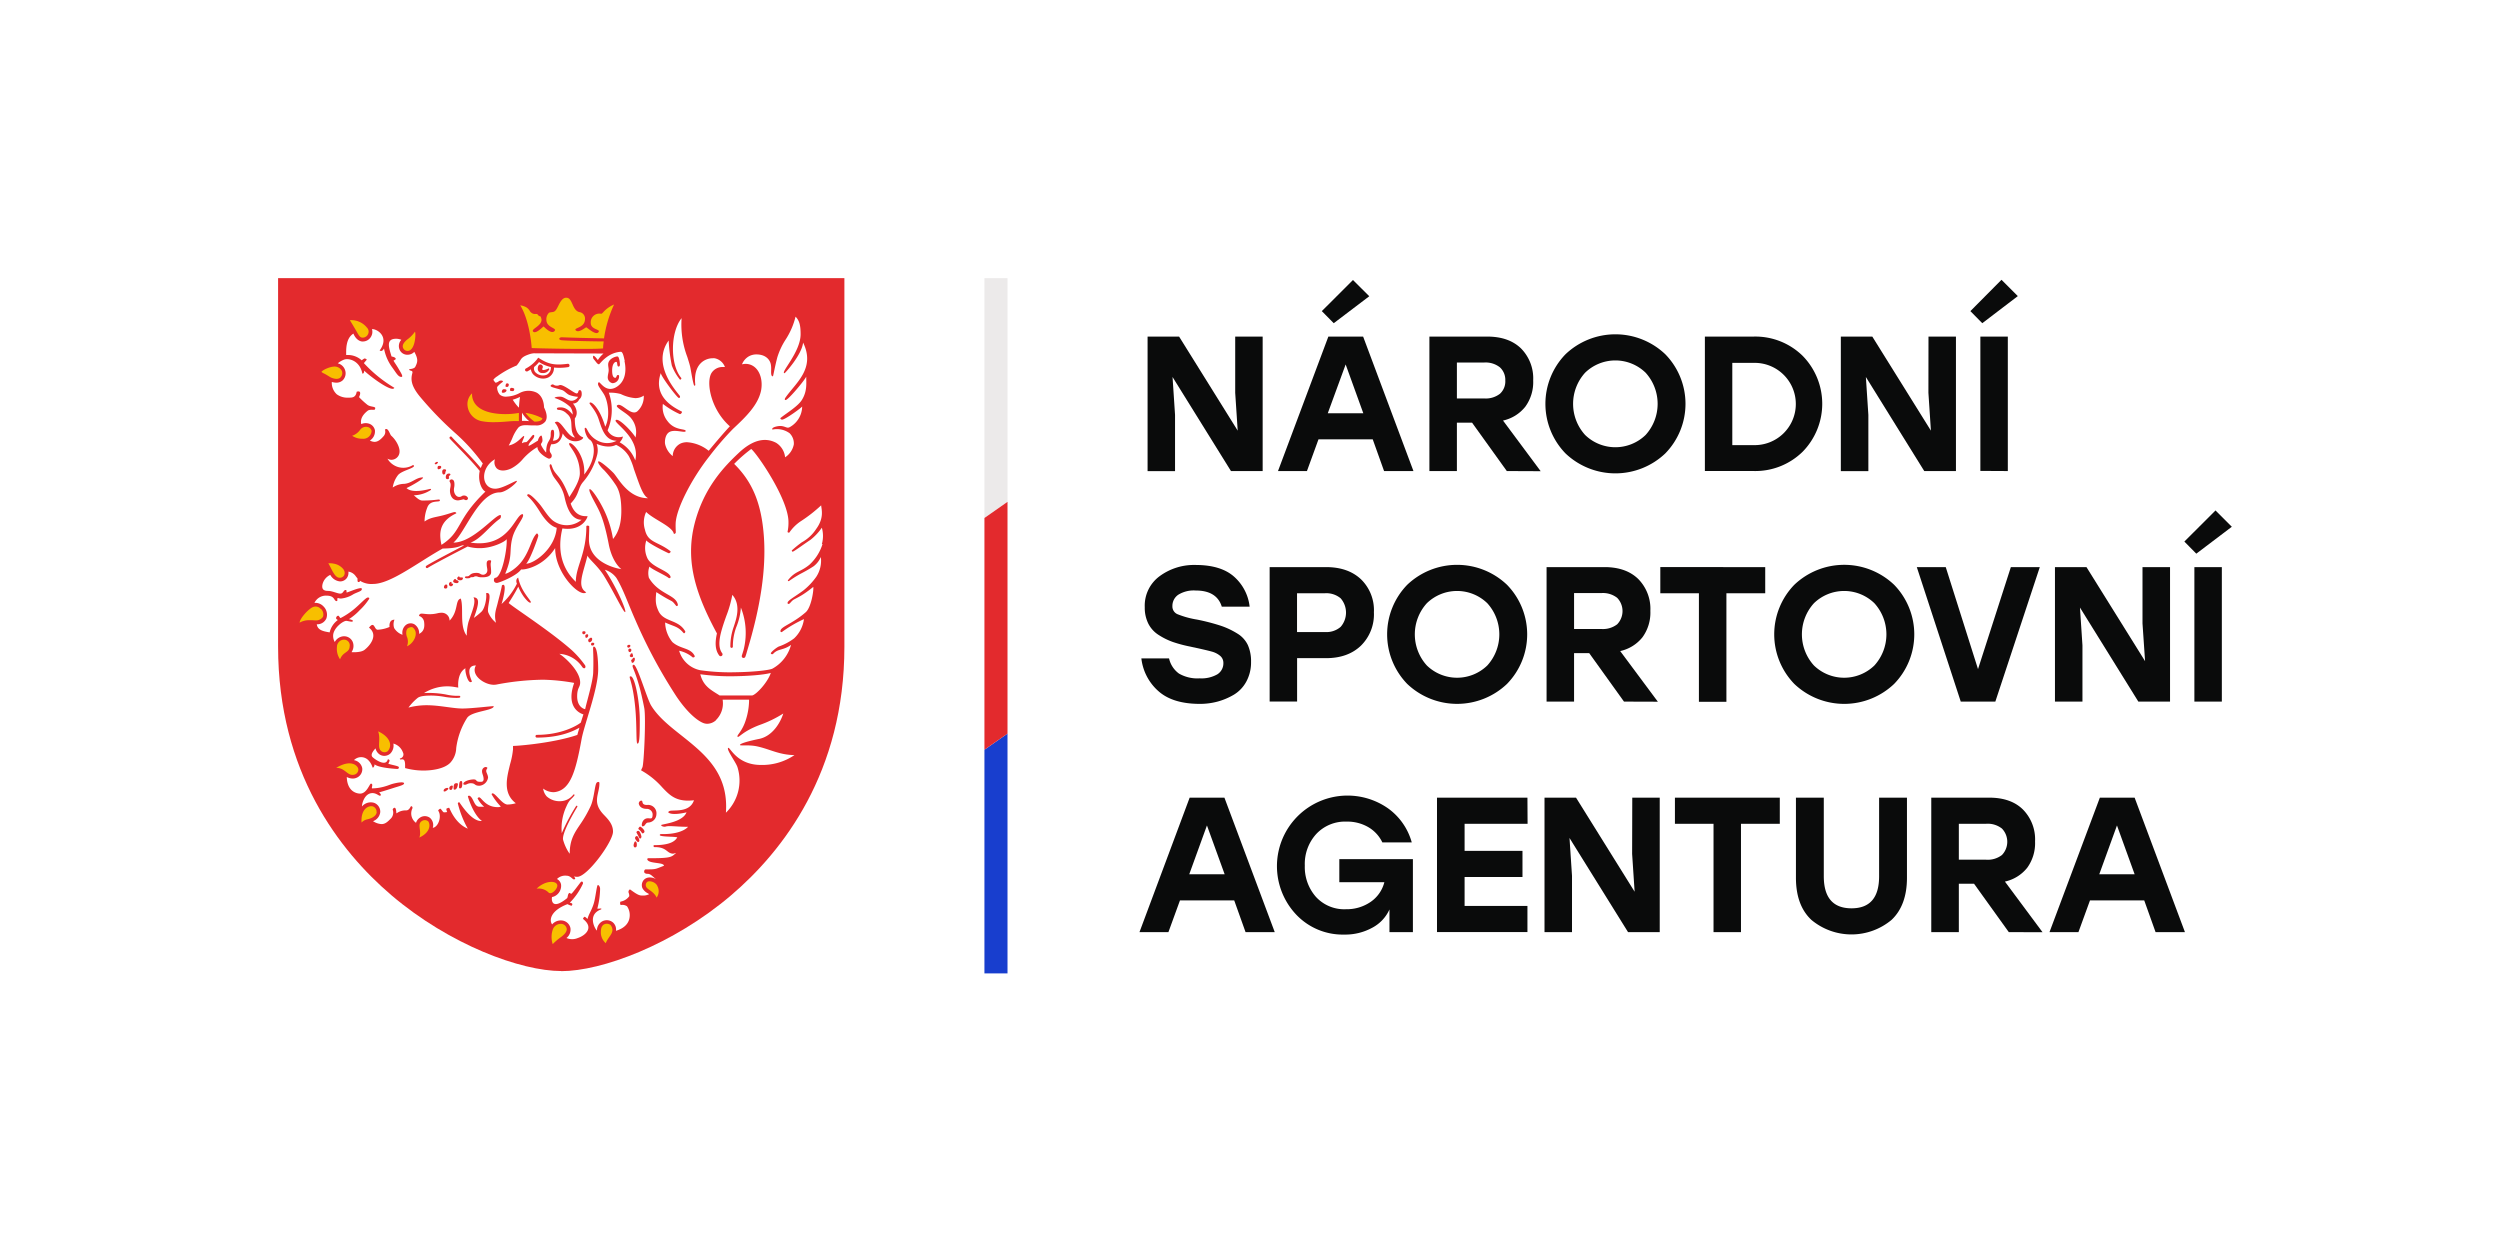 <?xml version="1.0" encoding="UTF-8"?> <svg xmlns="http://www.w3.org/2000/svg" viewBox="0 0 691.06 345.96"><title>Narodni sportovni agentura_logo rgb</title><g id="Vrstva_2" data-name="Vrstva 2"><rect width="691.06" height="345.96" fill="#fff"></rect></g><g id="Vrstva_1" data-name="Vrstva 1"><path d="M230.3,393.08c-11.13,0-30.84-7.21-47-21-14.27-12.18-31.28-34-31.28-68.66V201.55H308.56v101.9c0,34.69-17,56.48-31.28,68.66-16.14,13.76-35.85,21-47,21" transform="translate(-75.15 -124.66)" fill="#e32a2d"></path><path d="M209.55,337.78c0,.45.51,1.13.51,1.84a2.64,2.64,0,0,1-2.36,2.24c-1.56,0-1-.7-2.46-.7-.72,0-1.15.42-1.46.42s-.55,0-.55-.25c0-.7,1.78-1.22,2.85-1.22s.37.66,1.81.66c.28,0,.94.09.94-.76s-.43-1.49-.43-2.07a1.17,1.17,0,0,1,.9-1.26c.33,0,.57.11.57.26s-.32.39-.32.84m-6.62,3.53c0,1.31-.46,1.27-.62,1.27a.26.26,0,0,1-.27-.29c0-1.85.44-1.72.59-1.72s.3,0,.3.74m-1.2.06c0,.18-.18,1.57-.92,1.57-.31,0-.27-.24-.27-.53,0-1.19.41-1.25.83-1.25.22,0,.36.08.36.21m-1.41.65c0,.13-.09,1-.54,1s-.43-.35-.43-.57c0-.44.58-.64.72-.64a.22.22,0,0,1,.25.22m-1.23.62c0,.25-.78.8-1,.8s-.31,0-.31-.21c0-.61.8-.78.91-.78s.37-.06.37.19m34.76-29.23a55.25,55.25,0,0,0-8.51-.87,72.58,72.58,0,0,0-13,1.35,4.65,4.65,0,0,1-.66.05c-2,0-4.67-1.54-5.2-3.4a2.37,2.37,0,0,1,.26-1.94c-.83,0-2.93.2-1.1,4.42-1.08,1.14-2.06-3.07-1.78-3.66-2.48,1.43-2,5.36-2,5.36l-1.21-.2a11.79,11.79,0,0,0-1.87-.15,12.11,12.11,0,0,0-6.39,1.86,25.71,25.71,0,0,1,6.08.4A14.24,14.24,0,0,0,202,317c.18,0,.36,0,.38.22s-.11.29-.29.31a5.34,5.34,0,0,1-.81.05,20.46,20.46,0,0,1-2.95-.24,23.18,23.18,0,0,0-3.85-.41c-1.64,0-3.24.1-3.94.7a14.39,14.39,0,0,0-2.48,2.62,20,20,0,0,1,4.93-.65c3.73,0,7.29.91,10,.91s8.64-.76,8.64-.63c0,1.24-6.15,1.34-7.37,3.24a20.3,20.3,0,0,0-3,8.32,6.26,6.26,0,0,1-1.68,4.1c-1.63,1.63-4.93,2.12-7.4,2.12a19.46,19.46,0,0,1-4.27-.49l-.78-.19v-.81c0-2.73-1.52-.95-1.44-1.85a1.13,1.13,0,0,0,.84-1.67,3.88,3.88,0,0,0-2.64-2.45A3.12,3.12,0,0,1,183,333a2.54,2.54,0,0,1-1.62.6,2.41,2.41,0,0,1-1.19-.32,2.79,2.79,0,0,1-1.24-1.76c-.57.66-1.39,1.59-.92,2.31.24.37,3.68,3,4.29.82.06-.22.51,0,.51.27s-.38.82-.3.86c.65.29,2.81.59,2.87.94s-.18.51-.48.5c-4.51-.29-5.82-.93-6.23-1.28,0,.56-.44,1.14-.57.82a4.65,4.65,0,0,0-1.4-2.19,2.8,2.8,0,0,0-3.73.21,2.81,2.81,0,0,1,2.29,2.21,2.55,2.55,0,0,1-1.4,2.59,2.69,2.69,0,0,1-1.24.29,3.58,3.58,0,0,1-1.63-.43c.12,4.1,2.82,4.59,3.68,4.59,1.85,0,2.63-2.75,3-2.75.78,0,0,1.31.36,1.31a13.18,13.18,0,0,0,3.68-.6c.75-.21,1.32-.49,2-.67,1.72-.45,3.12-.56,3.12-.11s-1.36.76-2.83,1.23-3.3,1.05-4.08,1.25c.64.54.56.93.22.93s-1-.73-2.05-.73c-2.22,0-2.94,3-2.9,3.69a3.18,3.18,0,0,1,3.34-1,2.6,2.6,0,0,1,1.71,2.57,3,3,0,0,1-2,2.5,4.87,4.87,0,0,0,2.35.81c1.08,0,1.78-.72,2.67-1.63a2.38,2.38,0,0,0,.44-2.31c-.08-.36.43-.6.53-.58.51.1.4,1.64.52,1.55a4.18,4.18,0,0,1,2.45-.82c.39,0,.88.07,1.43-1,.19-.37.64,0,.5.44a3.2,3.2,0,0,0,1,4,2.54,2.54,0,0,1,1-1.37,2.38,2.38,0,0,1,2.86,0,2.63,2.63,0,0,1,.77,2.75c1.54-.19,2.57-3.21,1.51-4.72-.09-.14.4-.56.59-.56s.7,1,1,1a3.47,3.47,0,0,0,.87-.09,2.8,2.8,0,0,1-.22-.84c0-.16.68-.37.79-.32s1.53,4.28,5.14,5.76a27.51,27.51,0,0,1-2.76-7c0-.12.25-.34.39-.31s3.16,5.19,6,5.19h.28c-2.45-1.81-3.89-6.67-3.88-6.82s.39-.21.53-.12c1.12.7,1.15,3,2.67,3l1.29,0a7.55,7.55,0,0,1-1.81-2.29c0-.11.21-.31.43-.31.62,0,1.73,2.71,5.09,2.71a1.84,1.84,0,0,0,.9-.16,16.22,16.22,0,0,1-2.56-3.41.32.32,0,0,1,.28-.24c.83,0,2.68,3.09,4.14,3.09a8.23,8.23,0,0,0,2.28-.36c-3.77-2.86-2.38-7.44-1.57-10.83a22.24,22.24,0,0,0,.8-4.06l0-.94.94-.05c1.64-.09,10.62-.87,16.84-3,0,0,.18-.7.58-2-1.79,1-5.36,2.74-11.77,2.74a.38.38,0,0,1,0-.76c6.82,0,11.14-2.57,12.16-3.4.24-.8.71-2.26.71-2.26s-5.17-1.22-2.58-8.63m-29.33-51.15a.53.53,0,0,1-.51.56c-.41,0-.48-.23-.78-.23a8.11,8.11,0,0,1-1.43.3c-2,0-2.26-2-2.26-2.66s.19-1,.19-1.63-.32-.84-.32-1.06.35-.45.49-.45c.82,0,.88.82.88,1.46s-.15.92-.15,1.38c0,1.12.67,2,1.44,2s.64-.38,1.34-.38a1.14,1.14,0,0,1,1.11.68m-4.85-6.46c0,.19-.44.27-.44.63,0,.15.06.15.06.28a.36.36,0,0,1-.39.34c-.49,0-.51-.32-.51-.55,0-.93.64-1,.9-1s.38.13.38.33m-1.2-1.27c0,.35-.2.25-.2.74a.48.48,0,0,1-.46.47c-.32,0-.41-.43-.41-.76,0-.49.27-.69.53-.69s.54.06.54.24m-1.35-.86c0,.55-.7.62-.78.62s-.23-.11-.23-.35c0-.45.12-.6.51-.6.21,0,.5,0,.5.33m-.89-1.27c0,.1-.34.51-.57.51s-.33-.06-.33-.2.39-.47.6-.47.3.06.3.16m11.58,2.4c-1.85-2.3-4.26-4.75-6-6.55-1-1.07-1.87-1.91-2.32-2.44a.34.34,0,0,1,.05-.48.33.33,0,0,1,.48,0c.43.51,1.25,1.34,2.29,2.4,1.68,1.71,3.94,4,5.76,6.22a7.21,7.21,0,0,1,.55-1.25l-.18-.24a51.21,51.21,0,0,0-7.74-8.44,95.43,95.43,0,0,1-9.29-9.61c-2.79-3.29-2.69-5.11-2.27-6.69.26-.94-.87-.44-.87-1.11.34,0,1.43-.14,1.68-.64.6-1.22.94-2-.27-4.14a2.57,2.57,0,0,1-1.83.8A2.31,2.31,0,0,1,185.5,221a2.56,2.56,0,0,1,.58-2.41,3.67,3.67,0,0,0-1.44-.29c-3,0-1.89,2.67-1.27,4.88.34.13,1,.13,1.2.7,0,.1-.52.39-.64.47.21.43.68,1.05,1.25,2,.73,1.26,1.58,2.5.92,2.5-.82,0-1.26-.84-2.46-2.53A12.84,12.84,0,0,1,181.3,221c-.13.22-.57,1-1.21.53,2.83-3.79-.74-6-2.12-5.89a2.58,2.58,0,0,1-.17,1.92,2.63,2.63,0,0,1-2.48,1.5c-.53,0-1.75-.41-2.48-2.18-2.19,1.33-2,4.62-2,5.92a5.72,5.72,0,0,1,4.29,1.46s.64-.51.83-.51a1,1,0,0,1,.58.31c0,.08-.84.94-.78,1a37.42,37.42,0,0,0,8.39,6.79c-.52,1.5-6.93-3.32-8.33-4.74,0,.71-.28.83-.5.83-.73-3.7-3.9-4.36-5.11-3.85a6.16,6.16,0,0,0-1.69,1,2.83,2.83,0,0,1,2,1.82,2.73,2.73,0,0,1-.65,2.89,2.56,2.56,0,0,1-1.78.64,4.6,4.6,0,0,1-1.22-.2,4.29,4.29,0,0,0,1.37,3.41,5,5,0,0,0,3.24.93c.93,0,2,.06,2.27-1.64,1.69-.5.64,1.49.64,1.49a21.61,21.61,0,0,0,2.35,2.15c1,.73,2.77.28,1.92,1.37-.47,0-1.41-.13-1.89.26-2,1.59-1.93,2.91-1.76,3.69a2.89,2.89,0,0,1,1.92-.19,2.43,2.43,0,0,1,1.86,1.88,3,3,0,0,1-1.39,2.84,2.69,2.69,0,0,0,1.27.37c.85,0,1.61-.5,2.61-1.68a1.86,1.86,0,0,0,.28-1.7c.86-.78,1.33,1.31,1.74,1.68,1.41,1.26,2.42,3.27,2.29,4.55a2.23,2.23,0,0,1-.95,1.69,2.29,2.29,0,0,1-1.28.42,2.22,2.22,0,0,1-1.11-.32,5.07,5.07,0,0,0,7,1.8c.23-.12.38.23.32.32-.44.69-3.37,1.25-4.38,2.4a7.39,7.39,0,0,0-1.48,3.46,5.78,5.78,0,0,1,2.84-1c2.27,0,3.56-1.79,5.39-1.79,1,0-3.15,2.4-4.42,2.94,1.68,1.68,6.39.23,6.51.23s.27,0,.27.26a8.93,8.93,0,0,1-4.76,1.51c.87.76,1.59,1.45,2.36,1.45,4.29,0,4.84-.62,4.84,0s-2.71-.35-3.5,2a10.33,10.33,0,0,0-.73,3.8c1.43-1,2.47-1.1,4.41-1.54s3.47-1.07,3.88-1.07.57.31.44.37c-5.06,2.36-4.62,6-4.06,8.69,5.83-3.73,3.92-6.81,12.15-14.72-1.09-.55-2.15-3-1.57-5.72m11.12-20.45a11.61,11.61,0,0,1-2,.77,13.66,13.66,0,0,0,1.51,2l.21.19a28,28,0,0,1,.3-3m8.07-7.57a1.83,1.83,0,0,1-1.85,1,1.18,1.18,0,0,1-1.31-1.36c0-.36.21-1,.68-1a.7.7,0,0,1,.72.68c0,.22-.17.41-.17.63s.17.23.37.23a4.07,4.07,0,0,0,1.39-.47c.15,0,.17.2.17.3m.44-.66a10.26,10.26,0,0,1-3.26-1.38,8.44,8.44,0,0,1-1.33,1.34,1.5,1.5,0,0,0,.46,1.62,2.9,2.9,0,0,0,3,.55,2.19,2.19,0,0,0,1.15-2.13m19.08-.71c0,.23-.06.57-.35.57-.59,0-.22-1.29-.68-1.29-.3,0-1.12.37-1.12,2.4,0,1.64.45,2,.86,2s.27-.78.78-.78a.28.28,0,0,1,.28.27,1.87,1.87,0,0,1-1.84,2,1.67,1.67,0,0,1-1.3-1.55c0-.75.26-1.39.26-2s-.14-1.05-.14-1.59c0-1.61,2-2.25,2.56-2.25s.69,2,.69,2.22m-13.93.24a.43.43,0,0,1-.37.49,15.81,15.81,0,0,1-3.93.12,2.93,2.93,0,0,1-1.64,2.77,3.28,3.28,0,0,1-1.36.28,3.83,3.83,0,0,1-2.57-1,2.42,2.42,0,0,1-.8-1.57,11,11,0,0,1-1,.59.43.43,0,0,1-.19,0,.44.44,0,0,1-.39-.24.43.43,0,0,1,.19-.57,9.61,9.61,0,0,0,3.16-2.65l.23-.34.35.21c2.35,1.47,4,2,7.82,1.48a.43.43,0,0,1,.48.37m-15.26,6.62c0,.24-.12.56-.38.56s-.79,0-.79-.25,0-.65.41-.65c.23,0,.76.1.76.34M215.79,231c0,.19-.08.62-.48.62s-.42-.11-.42-.24.06-.75.42-.75.48.17.48.37m-1.37,1.25c.24,0,.74,0,.74.33s-.49.65-.89.65-.4-.12-.4-.28.09-.7.55-.7m33.42-7.82-.12-.53c-.21-.93-.48-2.06-1-2-3.79.28-5.77,3.46-6,3.46-.39,0-.71-.52-1.18-1.1-.32-.39-.46-.47-.46-1,0-.76.92.37,1.33.93a7.86,7.86,0,0,1,1.57-1.81c-2.51,0-19.07-.06-19.26-.06a5.08,5.08,0,0,0-1.31.28c-1.81.63-2.08,1.07-2.52,1.8a9,9,0,0,1-.78,1.12l-.17.19-.24.09a26.35,26.35,0,0,0-5,2.81l-.11.08a4.12,4.12,0,0,0-1.05.91s0,.24.6.86a2,2,0,0,0,.93-.44c.41-.32,1.43-.13,1,.24a8.28,8.28,0,0,0-1.5,1.37,3.11,3.11,0,0,0,.74,2.13,2.67,2.67,0,0,0,1.94.53,8.27,8.27,0,0,0,3.45-.94,5.2,5.2,0,0,1,4.84-.13c.87.51,1.91,1.64,2,4.07.59,1.19,1.11,2.79.34,3.9a3.08,3.08,0,0,1-2.71,1.06h-1c-1.15,0-2.75-.33-3.69.56a10.81,10.81,0,0,0-1.62,2.74,17.14,17.14,0,0,1-1.09,2.25c2.39-.43,3.75-2.61,4.17-2.61s-.5,1.34-.51,2h0a2.09,2.09,0,0,1,1.11-.31c.47,0,1.71-2,2-2s.29.14.29.29c0,.84-1.58,1.76-1.58,2.71,0,.26,2.35-1.32,2.6-1.42,0-.29.47-1.39.94-1.39.15,0,.31.82.31,1.35s-.41.74-.41,1.11,1.44,2.46,1.44,2.15c0-3.34,1.25-2.87,1.25-4.88,0-1.42.37-1.33.55-1.33s.39.08.39,1a5.65,5.65,0,0,1-.35,2c3.06,0,1.67-3.92.6-4.9-.21-.2.43-.35.53-.35,1.33,0,3.14,4.37,5,4.37a4,4,0,0,1-.93-2.4c-.18-1.61.17-3-1.39-4.23a3.25,3.25,0,0,0-2.3-1,.41.41,0,0,1-.39-.33c0-.2.11-.36,1-.36s2,.29,3.36,2a3.44,3.44,0,0,0-.65-2.09,11.29,11.29,0,0,0-4.33-2.5s-.08-.37,1.54-.37c1.1,0,2,1.13,3.13,1.13.91,0,1.75-.76,1.75-1.09a9.21,9.21,0,0,1-2.2-.45c-.83-.26-1.45-1.19-2.19-1.42-1.7-.54-3.16-.79-3.16-1.15,0-.14.29-.41.59-.41s.39.35,1.17.35c.6,0,.54-.18.95-.18,1.1,0,3.87,2.32,4.49,2.32s.31-.91.86-.91.55.82.55,1.05a1.86,1.86,0,0,1-.73,1.56,1.77,1.77,0,0,1-1.71,1.09c.41.43,1.81,2.42.54,4.12,0,.86-.13,4.45,2.26,5.21.44.63-3.31,2.64-5.61-1.07-.26,1.33-.94,3.08-3.18,3-1,2.48.15,2.23.15,3.22a.78.78,0,0,1-.76.77c-.35,0-3.2-1.55-3.2-3.22a16.55,16.55,0,0,0-4,3.29,10.83,10.83,0,0,1-3.24,2.63c-1.73.8-3.29.76-4.09-.11a2.5,2.5,0,0,1-.41-2.43c-4.22,2.43-3.8,8.14.07,8.14,2.2,0,6-2.59,6-2.1s-3.07,3.12-4.78,3.12c-5.76,0-9.56,11.18-12.78,13.88,5.41,0,11.41-7.63,13-7.63.15,0,.27.74-.19,1.07-2.88,2.05-5.22,5.56-8.08,6.56,10.81,1.64,12.32-7.87,14.42-7.87.73.73-2,3.34-2.83,6.48-1,3.86.2,4.69-2,10,.64,0,3.22-1.45,4.83-3.76,2.13-3.06,2.44-5.93,3.83-7.32.22-.22.49.28.49.59s-2.22,6.58-3.34,7.71c2.1,0,7.95-4,8.43-9.92-1.65-.46-3.2-2.09-4.71-4.53-2.8-4.5-3.77-4.1-3.36-4.66s2.34,1.45,3.36,2.67,2.15,3.26,3.58,4.46a6.34,6.34,0,0,0,8-.17c-3,0-4.13-3.66-4.68-6.16-.78-3.55-2.78-4.88-3.42-6.44-.75-1.82-.95-2.73-.45-2.73.35,0,.28.79,1,1.91,1.23,1.79,2.17,2,4.16,7.16.67-1.11,2.91-4.25,2.91-6.56,0-5.34-3.45-7.72-2.91-8.31s4.51,3.18,4.12,8.63c3.77-4.8,2.75-8.86,1.6-9.57s-1.65-3.2-1.4-3.31c.7-.34.57,1.81,3.25,3.37a5.61,5.61,0,0,0,5.53.17c-3.74,0-4.39-4.63-5.27-6.71s-2.32-3.45-2.25-3.68c.26-.83,2.76,1.07,4.35,6.51,1.46-2.73.75-7.24-.42-9.07-1-1.61-2-2.58-1.39-3.2.34-.36,1.85,3,4.76,1.39,2.56-1.44,3-4.41,2.38-7.23M219.44,241c.73,0,1.38,0,2,.08a8.57,8.57,0,0,1-2-2.35c0,.7,0,1.43,0,2.27m31.36,4.65a6,6,0,0,0-1.07-5.21c-1-1.52-4.68-3.16-4-3.72,1.18-1,3.76,3.05,5.57,1.66a5.48,5.48,0,0,0,1.8-4.37,4.13,4.13,0,0,1-.65.36,4.18,4.18,0,0,1-1.71.34,11.19,11.19,0,0,1-4-1.13,11,11,0,0,0-3.3-.37,14.27,14.27,0,0,1-.34,10.41,3.45,3.45,0,0,0,4.2,1.71c.1,0-.1.83-.86,1.6a9.51,9.51,0,0,1,4.31,5c1.46-6.13-5.89-10.29-5.43-11.08.61-1,4.76,3.27,5.54,4.81M246.92,282c-1.74-1.41-2.95-4.07-3.49-6.85-1.31-6.79-2.46-8.92-3.22-10.4s-2.32-4.17-2.14-4.78,1.93,1.58,3.7,5a28.71,28.71,0,0,1,2.83,8.68c1.81-2.14,2.3-5,2.3-7.76,0-4.46-.91-6.32-1.75-7.48a30.22,30.22,0,0,0-3-3.77c-.79-.7-1.89-2.06-1.62-2.41s2.56,1.53,4.13,3.1c1.33,1.32,4,7.05,9.64,7.05-1.49-.72-2.42-3.85-3.92-8.05a17.82,17.82,0,0,0-1.4-3.57,8.11,8.11,0,0,0-3.54-3.13c-1.11.57-2.82.76-5.36-.26a5.29,5.29,0,0,1,.17,2.9,18.38,18.38,0,0,1-4,7.71c-1.45,1.8-.91,3.32-3.35,5.86,1.34,4.06,4.27,3.43,4.65,3.51.15,0-1.22,4.21-6.88,3.39h-.06c-2.35,9.61,3.08,14,3.71,14.77,0-4.3,2.91-7.71,2.91-15.32,0-.37.79-.25.8,0,0,1.79-.08,2.31-.08,3.62,0,6.67,8.42,8.16,9,8.16m3.69,24.91c0,.49-.42,1-.6,1s-.29-.09-.29-.22-.13-.23-.13-.39c0-.34.36-.32.36-.46a.48.48,0,0,1,.32-.35c.11,0,.34-.07.34.42m-.88-.57c-.45,0-.53-.27-.53-.41s.11-.12.15-.18,0-.21.08-.29a.6.6,0,0,1,.37-.19.18.18,0,0,1,.17.19c0,.08.13.28.13.39s.08.49-.37.49m-.08-2c0,.22-.12.6-.45.6s-.4-.44-.4-.6a.47.47,0,0,1,.4-.37.44.44,0,0,1,.45.37m-.28-1.14c0,.35-.39.52-.57.52s-.31-.26-.31-.44.31-.35.49-.35.39.05.39.27m.11,8.45c1.11,0,2.49,6.93,2.49,12.2s-.17,6.39-.63,6.39-.13-4.54-.61-9.78c-.74-8-2.17-8.81-1.25-8.81m.78,46.72c0-.35.26-1.09.44-1.09.56,0,.44,1.09.44,1.23a.5.5,0,0,1-.47.43c-.29,0-.41-.36-.41-.57m.39-2c0-.1.12-.57.5-.57s.71,1,.71,1.25a.42.42,0,0,1-.41.41,2.19,2.19,0,0,1-.8-1.09m.82-.8a6.2,6.2,0,0,1-.43-.82.52.52,0,0,1,.51-.39c.51,0,.88,1.44.88,1.62s-.14.51-.37.51-.35-.48-.59-.92m.67-1.21c-.26-.28-.57-.47-.57-.57s.29-.6.49-.6,1.21.82,1.21,1.37c0,.29-.37.5-.53.5s-.32-.39-.6-.7m.6-1.25c-.49,0-.19-2.23,1.49-2.23.83,0,1.29.39,1.29-1.17a1.6,1.6,0,0,0-1.62-1.43c-2,0-2.21-1.38-2.21-1.52s.17-.75.73-.75-.17,1.19,1.55,1.19a2.32,2.32,0,0,1,2.6,2.59,2.36,2.36,0,0,1-2.23,2.27c-.88,0-.8,1.05-1.6,1.05m-13.35-50.49a.49.49,0,0,1-.49.51c-.38,0-.4-.21-.4-.41a.41.41,0,0,1,.44-.37c.3,0,.45.1.45.27m-.58-1.22a.9.9,0,0,1-.72.83c-.32,0-.38-.44-.38-.62s.55-.64.73-.64.37,0,.37.43m-1.1-1a.63.63,0,0,1-.56.61c-.2,0-.24-.39-.24-.61s.33-.39.49-.39.31,0,.31.39m-.74-.86a.51.51,0,0,1-.52.47c-.28,0-.37-.27-.37-.47s.07-.36.44-.36.45.11.45.36m-26.22-18.91c0,.61.13,1.15.13,2.21s-1,1.43-2.42,1.43-1.15-.27-1.79-.27-.3.24-1.14.24c-.66,0-.09.31-1.32.31-.34,0-.57-.11-.57-.31s.35-.24.66-.24c.8,0,.59-.95,2.54-.95,1.11,0,1,.51,1.86.51a1.2,1.2,0,0,0,1.13-1.29c0-.51-.18-.9-.18-1.79s.55-.92.74-.92.49,0,.49.21-.13.55-.13.86m-7.66,3.83c0,.15-.05.64-.72.64-.93,0-.86-.51-.86-.64s.39-.46.46-.46a.18.18,0,0,1,.15.16c0,.08.08.14.31.14s.66,0,.66.16m-1.73.6a.75.75,0,0,1,.54.35.45.45,0,0,1-.46.47c-.69,0-1.06-.25-1.06-.47s.31-.68.55-.68.21.33.43.33m-1,1.21a.68.68,0,0,1-.6.49.57.57,0,0,1-.53-.59.62.62,0,0,1,.57-.64c.17,0,.13.1.13.27s0,.22.22.22.21.15.21.25m-1.58.67a.45.45,0,0,1-.49.44c-.33,0-.45-.19-.45-.37s.16-.74.59-.74.35.45.35.67m74.27,36.82a3.63,3.63,0,0,1-2.44,1,2.85,2.85,0,0,1-.91-.15c-1.45-.48-4.3-2.52-7.58-7.38a141,141,0,0,1-11.35-21.11c-2.07-4.65-3.39-8.63-5.26-11.67a6.14,6.14,0,0,0-3.19-2.26c3.3,4.94,6,11.29,5.63,11.68s-3-5.28-5.79-9.86c-1.74-2.86-4.27-4.75-4.65-5.75-1.13,4.77-3.05,8.57-.34,10.15-1.61,1.61-8.59-5.13-8.59-12.22-3.17,4.92-7.95,6-9.42,5.92-1.21,1.76-6.09,3.71-6.68,3.71-1.17,0-.88-1.41-.49-1.41,1.93,0,3.44-8.52,3.17-10.74,0,.54-3.75,2.54-7.31,2.54a11.48,11.48,0,0,1-3.46-.45l-3.87,2c-3.19,1.68-6.2,3.27-7.17,3.91a.33.33,0,0,1-.19.06.36.36,0,0,1-.29-.16.35.35,0,0,1,.1-.48c1-.65,4-2.25,7.23-3.94l3.23-1.71a2.21,2.21,0,0,0-.37,0c-.77,0-.88.81-5.58.88l-.68.39c-1.73,1-3.53,2.12-5.27,3.22-5.05,3.18-9.82,6.18-13.3,6.18a5.91,5.91,0,0,1-3.6-.88c0,.23-.15.35-.44.35s-.24-.54-.25-1c-.16-.18-.3-.36-.44-.54a3,3,0,0,0-2.08-1.34,2.46,2.46,0,0,1-.42,1.76,2.29,2.29,0,0,1-1.85.95,3.4,3.4,0,0,1-2.73-1.81,3.87,3.87,0,0,0-2.15,2.59c-.3,1.37.32,1.84,1.52,1.84s2.59.75,3.41.75.86-1,1.47-1c.42,0,.13.68.29.68.32,0,2.9-1.19,3.88-1.19.24,0,.29.05.29.29,0,.56-1.06.74-2.28,1.36a7.81,7.81,0,0,1-3.44,1.22c-.72,0-.4-.12-.91-.12-.3,0,.07.83-.3.83-.87,0-.39-1.51-2.85-1.51a3.51,3.51,0,0,0-3.31,2,3.08,3.08,0,0,1,2.52,1,3.18,3.18,0,0,1,.77,3.32,2.76,2.76,0,0,1-2.64,1.6c.19,1.55,1.7,1.91,3.11,2.16l.44.08a5.89,5.89,0,0,1,2.21-3.38c0-.25-.42-.15-.42-.59a.73.73,0,0,1,.55-.65c.28,0,.47.65.7.65a20.6,20.6,0,0,0,3.43-2.23c1.92-1.53,3.53-3.44,4.08-3.44s.38.28.38.37a16.44,16.44,0,0,1-2.61,3.12,15.65,15.65,0,0,1-3,2.5c.22,0,1.11.23,1.11.46s-.23.22-.46.22-1.17-.22-1.36-.22c-.91,0-3.41,1.88-3.63,3.84a3.33,3.33,0,0,0,.44,2,3,3,0,0,1,2.43-1.58,2.61,2.61,0,0,1,2.5,1.49,3,3,0,0,1-.3,2.9s2.49.2,3.56-.61c1.61-1.23,3.9-4.13,1.27-6.16,1.56-2,1.41.61,2.42.57a9.2,9.2,0,0,0,3.26-.77s-.31-2,1.36-2a3.29,3.29,0,0,0-.08,2.32,4.34,4.34,0,0,0,2.31,1.85,2.8,2.8,0,0,1,.83-2.63,2.12,2.12,0,0,1,2.46-.26,2.9,2.9,0,0,1,1.3,2.64c1.38-.73,1.57-1.89,1.36-3.39a2,2,0,0,0-1.4-1.57c.27-1.42,1.78.11,5.24-.77a4.52,4.52,0,0,1,.93-.11,2.17,2.17,0,0,1,2.1,1.27,2.63,2.63,0,0,1,.19.9c2.54-2.64,1.45-5.7,3.09-6.09.88,2.65-.43,7.59,1.65,10.27a15.17,15.17,0,0,1,.48-3.8c1-3,2.16-5.46,1.38-6.81,1.58.06,1.74,1.33.1,5.69a19.84,19.84,0,0,0,2.15-1.76c.93-.94,1.48-3.81,1.24-5.08,2.09-.52,0,4.14.64,5.41a7.26,7.26,0,0,0,2.11,2.77c-.66-2.3.06-3.77.46-5.48.31-1.28.91-3.38,1.17-4.87,1.73-1.16,0,5-.12,5.17a18.54,18.54,0,0,0,4.26-5.63c-.45-1.06.12-1.55.35-1.67.74,3.86,3.79,6.5,3.49,6.85s-1.19-.56-2-1.65a14.19,14.19,0,0,1-1.47-2.71c-1,2-2.66,4.53-2.66,4.53,1.78,1.53,11.5,7.75,17.52,13.09a27.36,27.36,0,0,1,3.52,4c.53.67-.1,1.42-.71.57a8.15,8.15,0,0,0-6.31-3.61c1.48.91,5.75,4.72,5.75,7.92,0,1.4-.83,1.36-.83,3.83,0,2.85,1.78,3.48,2.22,3.54.29-1.6,2.22-7.81,2.22-10.33.19-5.8-.29-6.95.19-6.95.93,0,1.18,3.83,1.18,6.32,0,5.41-3.85,15.19-4.59,19.27-1.61,8.88-3.07,13.76-7.07,14.56a3.84,3.84,0,0,1-.76.08,4.87,4.87,0,0,1-2.79-1,4,4,0,0,0,1,2.18,5.34,5.34,0,0,0,3.77,1.31,4.68,4.68,0,0,0,3.58-1.82.18.18,0,0,1,.28.24c-.8,1.09-1.32,1-2.19,3a14.33,14.33,0,0,0-1.29,7.41,51.93,51.93,0,0,1,3.94-7.46.22.22,0,0,1,.29-.1.23.23,0,0,1,.05.31c-.89,1.48-4.35,7.33-3.91,9.12a12.74,12.74,0,0,0,1.42,3.25,6.13,6.13,0,0,0,.4.57c0-3.89,1.36-5.84,3-8.26a33.67,33.67,0,0,0,2.72-4.76c1-2,1.17-5.78,1.68-6.54.23-.34.8-.4.81,0,.07,3.09-2.17,5.22,1.17,8.74,1.15,1.2,2.59,2.62,2.59,4.7,0,2.81-7.11,12.5-9.86,12.5-.19,0-.45,0-.88-.09-.13,0,.84.87-.21.79-.32-.16-.9-1-1.87-1a3.22,3.22,0,0,0-2.67.91,2.13,2.13,0,0,1,1.13,1.53,3.18,3.18,0,0,1-1.39,3,2.69,2.69,0,0,1-1.11.45c-.2.91,0,3.69,4.13.35.26-.21.18-1,.51-1.35s.41.14.68.1,2.33-2.91,2.64-3.24.71,0,.58.46a18.39,18.39,0,0,1-3.59,5.22c-.13.13,1.05,0,.53.82-.11.17-1.21-.39-1.21-.39-4.59,1.76-5.14,4.33-4.24,5.6a3.16,3.16,0,0,1,2.87-1.07,2.67,2.67,0,0,1,2.19,2.06,2.94,2.94,0,0,1-1.1,2.77,4,4,0,0,0,3.14,0c2-.66,4.57-2.77,1.53-5.2-.25-.2.19-.57.34-.67s.82.71.85.54c.22-1.25,1.36-2.6,1.88-4.94.39-1.74.66-4.23.91-4.35s.66.45.65,1.05a22.2,22.2,0,0,1-.77,5.45,4.55,4.55,0,0,0,.92-.05c.25,0,.29.2.05.29-3.78,1.43-1.65,5.37-1.07,5.82a2.89,2.89,0,0,1,1.45-2.54,2.66,2.66,0,0,1,3,.32,2.59,2.59,0,0,1,.81,2.28c2.26-.67,3.56-2,3.77-3.76a4.31,4.31,0,0,0-.71-3,2.21,2.21,0,0,0-1.65-.37c-.34.06-.33-.93-.1-.94a3.69,3.69,0,0,0,2.37-1.5,2.44,2.44,0,0,0-.2-1c-.12-.34.2-1,.51-.8,2.15,1.6,2.63,1.63,3.37,1.63a3.48,3.48,0,0,0,1.7-.33l.11-.06-.33-.21a3.47,3.47,0,0,1-1.52-1.43,2.16,2.16,0,0,1,.6-2.5c.39-.32,1.44-.89,3.19,0h0c-.78-.45-1.41-1.47-2.32-1.47-1.07,0-1-.61-1-.61s0-.62.47-.62c2.93,0,2.54-.06,5-1,0-1.05-4.29-.48-4.61-1.79,0-.16.12-.32.34-.31,6.5.06,6.39-.39,7.6-1.43-.27-.07-.58.44-1.62,0s-1.44-1.66-4.33-1.63c-.27,0-.44-.54,0-.54,4.77,0,5.85-1.37,6.31-2.15-.95-.26-3.66-.12-4.68-.48-.35-.13-.08-.45.24-.44,5,.14,7-1.48,7.41-2-2.12,0-3.67-.17-5-.19s-1.05.26-1.79.14c-.39-.06-.82-.39-.56-.48.81-.3,5.91-.83,6.93-3.47,0,0-3.71.95-4.95.1-.23-.16.05-.35.2-.44.78-.49,5.58.68,6.81-3a14,14,0,0,1-1.66.1c-3.63,0-5.24-1.7-7.11-3.66a22,22,0,0,0-5.06-4.25l-.8-.48.39-.84c.4-.94,1-13.53.51-16.31-2.07-10.78-3.92-11.55-3-12s3.68,9.27,4.9,11.27c1.91,3.12,5,5.6,8.32,8.22,6.46,5.14,13.13,10.45,12.34,21.39A12.38,12.38,0,0,0,279,336.71c-.47-1.4-3.06-4.82-2.58-5.3s2.25,4.7,9.07,4.7a15.88,15.88,0,0,0,9.27-2.72c-4.34-.08-6.76-1.65-10.36-2.42-2.29-.49-4.71-.11-4.71-.37,0-.65,5.41-1.71,5.41-1.71,3.51-.78,5.7-4.27,6.57-7a32,32,0,0,1-6.63,3.2c-4.73,1.82-5.64,3.57-6,3.22s1.27-1.4,2.28-4.66a18.42,18.42,0,0,0,.89-5.17v-.42H274.9a6.43,6.43,0,0,1-1.83,5.63m3.74-12.09a61.29,61.29,0,0,1-8.08-.56c.84,3.41,3.14,4.43,5.34,5.86h9c1.1-.2,4.28-3.58,5.15-6.23-2.05.58-6.9.93-11.45.93m-5.72-62.33c1.54-1.87,4.33-5.17,5.85-6.77-5.21-4.58-6.67-12.09-5.07-14.74a3.6,3.6,0,0,1,3.18-1.65,4.71,4.71,0,0,1,.53,0,3.82,3.82,0,0,0-2.86-2.42,3.43,3.43,0,0,0-.56,0c-1.84,0-5.44,1.36-4.77,7.37,0,.18-.31.26-.34.17-.44-1.22-.9-4.48-1.1-5.29s-.48-1.67-.76-2.58a25.31,25.31,0,0,1-1.59-10.75c-3.09,3.81-3.25,12.75-.09,16.54.12.13-.13.47-.35.47a14.46,14.46,0,0,1-2.26-3.91,46.73,46.73,0,0,1-.88-6.92c-4.78,6.59,2.05,13.89,3.12,15.35,0,0,.17.53-.29.53s-5-6.07-5-6.89c-2.24,6.55,3.52,9.49,5.84,10.67.12.07-.18.69-.56.69a22.9,22.9,0,0,1-4.7-2.83,6.11,6.11,0,0,0,1.3,4.78c2,2.68,5,2,5,2.7s-2.85-.51-4.38.23c-1.36.65-1.43,2.71-1.32,3.35a5.87,5.87,0,0,0,2.12,3.37,3.91,3.91,0,0,1,2.25-3.52,4.42,4.42,0,0,1,1.71-.32,10.73,10.73,0,0,1,6,2.38m31.26,25.79a8.39,8.39,0,0,0,0-4.54,15.12,15.12,0,0,1-3.16,3.36c-1.42.92-4.57,3.25-4.92,3.28-.09,0-.32-.29-.19-.39a31.35,31.35,0,0,1,2.71-2.2,11.09,11.09,0,0,0,4-3.71c2.29-3.14,1.43-5.44,1.37-6.53a39.78,39.78,0,0,1-5.43,4.27,11.54,11.54,0,0,0-3.33,3.21c-.13.19-.51,0-.54-.12a11.87,11.87,0,0,0,.26-2.76c0-6.28-8.65-18.85-10.29-20.17a40.24,40.24,0,0,0-4.72,4.12c5.09,5,7.55,11,8.21,20s-.88,19.43-4.68,31.9c-.12.46-.26.92-.43,1.39a.51.51,0,0,1-.48.35.41.41,0,0,1-.16,0,.53.53,0,0,1-.34-.65c.15-.47.3-.94.44-1.4a19,19,0,0,0-.7-11.87,17.48,17.48,0,0,1-1.31,5.49,15.39,15.39,0,0,0-.91,5.3.35.35,0,0,1-.34.35.35.35,0,0,1-.35-.35,16.22,16.22,0,0,1,.94-5.51c.52-1.67,2.2-5.88-.4-8.8a32.24,32.24,0,0,1-1.68,5.88c-.56,1.58-1.11,3.17-1.48,4.66v0h0c-.55,2.24-.66,4.24.36,5.59a.52.52,0,0,1-.1.72.51.51,0,0,1-.73-.1c-1.19-1.58-1.15-3.73-.62-6.08-5.67-10.52-8.86-19.72-6.2-30.26,2.55-10.12,8.36-16,12.22-19.64s7.32-4.39,10.35-2.79a5.34,5.34,0,0,1,2.47,4,5.49,5.49,0,0,0,2.41-3.56,3.93,3.93,0,0,0-1.17-3.1,5.94,5.94,0,0,0-4.74-1c-.39-.62,1.42-1,2.13-1,1.06,0,1.62.47,2.18.47a1.38,1.38,0,0,0,.58-.21,6.64,6.64,0,0,0,3.33-5.65c-.22.39-4.71,3.63-5.51,3.63-.49,0-.58-.35-.45-.47,1.74-1.4,5-3.33,6-5.17,1.38-2.34,1.08-4.54,1.08-6.24-.47,1.08-5,6.47-5.69,6.47-.31,0-.31-.31,0-.73,2.78-4,8.32-8,4.83-15.15-.39,3.46-5,8.46-5.12,8.46-1.36,0,4.43-5.76,4.43-10.78,0-2.57-.38-3.8-1.4-4.85a20.58,20.58,0,0,1-2.81,6.44A19.7,19.7,0,0,0,290,223.5c-.42,1.66-.47,1.91-1.11,4.92,0,.15-.21.34-.3.25-.59-.59,0-2.15-.46-3.65-.41-1.28-1.67-2.39-3.88-2.39a4.26,4.26,0,0,0-2.12.54,4.43,4.43,0,0,0-1.88,2.21,3.9,3.9,0,0,1,3.27.58c1.76,1.24,2.54,3.93,2,6.7-.86,4-4.19,7.23-7.76,10.56a82.33,82.33,0,0,0-6.52,7.57c-5.06,6.42-9.13,14.55-9.32,18.46-.06,1.4.09,2.57,0,2.73s-.47.41-.53.15c-.49-2-5.47-3.84-7.63-5.95a6.83,6.83,0,0,0-.33,4.9c.81,3.64,3.49,3.2,7,5.91.3.23-.22.61-.39.61s-5.81-2.79-6.22-3.57a6.62,6.62,0,0,0,.14,4.59c1,2.83,6,3.68,6.54,5.44.11.39-.34.51-.53.36-.92-.77-4.59-2.34-5.3-3.14a5.26,5.26,0,0,0-.15,3.1c2.74,4.63,7.44,4.61,8,7.39.07.38-.3.54-.49.32-1.53-1.91-.44-.52-5.46-3.76-.32,2.66-.1,3.63.54,5.1,1.43,3.3,5.5,2.32,7.46,5.75.1.18-.24.74-.49.44-1.56-1.85-2.48-1.71-5.07-2.89a8.88,8.88,0,0,0,2,5.41c2.24,2,5,1.51,6.15,3.8.15.31-.22.47-.49.47a8.58,8.58,0,0,0-3.79-1.87,7.65,7.65,0,0,0,5.81,5.38,58.3,58.3,0,0,0,10,.56c4.56-.07,9.09-.53,10-1a10.62,10.62,0,0,0,5.12-6.57c-2.11,1.58-3.62,1-4.93,2.47a.4.4,0,0,1-.66-.11c0-.35,1.49-1.56,2.19-1.89a15.23,15.23,0,0,0,4.24-2.25,8.88,8.88,0,0,0,2.73-5.33,34,34,0,0,0-6.09,3.56.28.28,0,0,1-.41-.24c0-1.25,3.23-1.93,7-5.23,1.5-1.33,2.24-6,2.08-7a32,32,0,0,1-2.71,2c-1.25.82-2.51,1.39-2.79,1.58-.61.43-1,1.13-1.28,1.13s-.33-.11-.33-.29c0-.66,1.9-1.61,4.34-3.41a18.37,18.37,0,0,0,3.59-3.79,8.1,8.1,0,0,0,1.27-5.48,6.35,6.35,0,0,1-2,2.56,40.32,40.32,0,0,1-3.73,2.14c-1.55.89-2.09,1.27-3.09,1.95-.13.09-.39-.08-.27-.23,2-2.56,3.4-2.21,5.92-4.27a13,13,0,0,0,3.64-5.74" transform="translate(-75.15 -124.66)" fill="#fff"></path><path d="M241.25,382.78a4,4,0,0,0,1.35,2.6c.75-2,2.77-3,1.35-5a1.69,1.69,0,0,0-1.83-.19c-.75.41-.94,1.37-.87,2.6M228,381.47a6.45,6.45,0,0,0-.07,4.17,16.72,16.72,0,0,1,2.36-2c1-.76,1.66-1.55,1.5-2.35a1.64,1.64,0,0,0-1.36-1.24,2.37,2.37,0,0,0-2.43,1.43m-4.5-11.17a3.86,3.86,0,0,1,3.28,1.06c.81.81,2.62-1.1,2.41-2.08-.27-1.24-3.3-1.31-5.69,1m1.59-130a15.17,15.17,0,0,0-4.69-1.51,11.36,11.36,0,0,0,2.49,2.43c1,0,1.76-.17,2.06-.6a1.34,1.34,0,0,0,.14-.32m-57,96.62c2.67,0,3.15,2.59,5.25,1.8a1.45,1.45,0,0,0,.85-1.51c-.11-.74-1.81-2.87-6.1-.29M163.83,293a1.9,1.9,0,0,0-2.29-.48c-1.32.66-3.49,3.12-3.58,4.26a5.23,5.23,0,0,1,2.72-.68c.32,0,.59,0,.81,0,0,0,.74.06.94.06a2.32,2.32,0,0,0,2-1,2.14,2.14,0,0,0-.57-2.2m5.43-64a1.65,1.65,0,0,0,.36-1.77A2.26,2.26,0,0,0,167.4,226c-1.34.09-3.28,1.07-3.39,1.48a3.41,3.41,0,0,0,.78.46c.51.25,1.69,1,1.69,1,1.22.57,2.21.59,2.78.07m.92,54.85a1.54,1.54,0,0,0,.14-1.4l-.21-.4a4.29,4.29,0,0,0-2.69-1.59,4.77,4.77,0,0,0-1-.11,4.41,4.41,0,0,0-.52,0c1,1.65,1.73,4,3.12,4a1.34,1.34,0,0,0,1.15-.51m1.63,19.51a1.57,1.57,0,0,0-1.64-1.88,2,2,0,0,0-1.87,2,5.09,5.09,0,0,0,.86,3.43c.81-2.14,2.55-1.78,2.65-3.53m5.07-86.32a1.56,1.56,0,0,0-.29-1.84,5.55,5.55,0,0,0-4.72-2.05c.22.35,1.31,2.14,1.87,3.13s.9,1.69,1.65,1.69a1.63,1.63,0,0,0,1.49-.93m1,26.69a1.4,1.4,0,0,0-1.09-1.05,2,2,0,0,0-2.11.81h0a4.5,4.5,0,0,1-2.18,1.61,4.88,4.88,0,0,0,2.85.82,2.29,2.29,0,0,0,2.53-2.19m1.37,105.36a1.55,1.55,0,0,0-1-1.53c-.89-.32-3.39.33-3.15,4.46a3,3,0,0,1,1.61-.9c1.58-.36,2.52-1.1,2.58-2m3.1-16.89c1.49-1.85.15-4.14-2.71-5.43.88,2.37-.52,4.69,1.09,5.61a1.44,1.44,0,0,0,1.62-.18m7.48-115.91a9.09,9.09,0,0,1-2.2,2.22c-.8.69-1.37,1.43-1.12,2.19a1.36,1.36,0,0,0,1.2.92c2.19.09,2.43-4.77,2.12-5.33m-.59,81.78c-.31-.26-1,0-1.27.14-.73.43-.66,1.86-.29,2.61a3.51,3.51,0,0,1-.05,2.43c1.82-.76,3.45-3.66,1.61-5.18m4.13,53.49a1.45,1.45,0,0,0-1.62,0c-1.43.88,0,2.7-.71,4.57,3.54-1.67,2.91-4.13,2.33-4.6M218.58,241c0-.83,0-1.51,0-2.2l-.69.11a19.6,19.6,0,0,1-3.08.22c-2.28,0-6.38-.36-8.24-2.74a4.48,4.48,0,0,1-.93-3,4.05,4.05,0,0,0-1.26,3.35,4.85,4.85,0,0,0,3.71,4.3,17,17,0,0,0,3.59.32c1.25,0,2.47-.08,3.29-.15l.73-.06c.71-.06,1.17-.09,1.49-.09s1.12,0,1.4,0m23.53-22.9a33.74,33.74,0,0,1,2.77-9.32,8.14,8.14,0,0,0-3,2.14l-.38.38h-.43a2.38,2.38,0,0,0-2.63,2.56c0,2,3,1.67,2.07,2.63-.81.81-3.1-1.4-3.32-1.4s-2.07,1.65-2.87.85,2.53-.56,2.53-3.2a1.79,1.79,0,0,0-1.39-1.84c-1.16-.16-1.66-1.28-2.06-2.18-.61-1.36-.95-1.82-1.77-1.82-1,0-1.62,1.15-2.13,2.16-.41.81-.77,1.69-1.56,1.79s-1,.14-1.09.25a2.48,2.48,0,0,0-.68,1.86c0,2.34,3.17,2.24,2.22,3.19s-2.87-1.29-3-1.29-2.12,2.16-2.86,1.42,2.3-1.49,2.3-3.3a3.08,3.08,0,0,0-.25-.9,1.29,1.29,0,0,1-.92-.68,5.2,5.2,0,0,0-.75,0,1.72,1.72,0,0,1-1.37-.93,2.88,2.88,0,0,0-.94-.93,4.9,4.9,0,0,0-1.65-.54c2.34,3.84,3,9.63,3.17,11.81,1.42.09,16.83.42,19.73.1,0-.65.09-1.3.17-1.93-1.62,0-9-.12-11.53-.32-1.18-.09-.81-.87,0-.83,2.16.09,6.73.22,11.65.31m14.72,151.39c-.5-1.17-2.27-1.59-2.83-1.14a1.14,1.14,0,0,0-.28,1.32c.35.84,2.06,1.22,2.9,3a3,3,0,0,0,.21-3.17" transform="translate(-75.15 -124.66)" fill="#f8bf00"></path><polygon points="278.5 76.89 272.12 76.89 272.12 143.18 278.5 138.72 278.5 76.89" fill="#eceaea"></polygon><polygon points="272.12 269.07 278.5 269.07 278.5 202.78 272.12 207.24 272.12 269.07" fill="#183ece"></polygon><polygon points="272.12 143.18 272.12 207.24 278.5 202.78 278.5 138.72 272.12 143.18" fill="#e32a2d"></polygon><path d="M416.59,217.7h7.59v37.17h-8.76l-16.15-26,.69,10.47v15.55h-7.59V217.7h8.71l16.2,26-.69-10.46Z" transform="translate(-75.15 -124.66)" fill="#0a0b0b"></path><path d="M457.74,254.87l-3.13-8.76h-15l-3.19,8.76h-8l13.92-37.17h9.61l13.91,37.17Zm-4.09-48.32L443.83,214l-3.3-3.34,8.61-8.6Zm-11.47,32.34H452l-4.88-13.49Z" transform="translate(-75.15 -124.66)" fill="#0a0b0b"></path><path d="M491.67,254.87l-9.61-13.38h-4.19v13.38h-7.6V217.7h16q5.94,0,9.32,3.27a11.76,11.76,0,0,1,3.37,8.84,11.54,11.54,0,0,1-2.18,7.27,10.82,10.82,0,0,1-6.16,3.83l10.41,14Zm-13.8-30v9.93h7.53a6.39,6.39,0,0,0,4.38-1.3,4.6,4.6,0,0,0,1.47-3.64,4.68,4.68,0,0,0-1.49-3.66,6.37,6.37,0,0,0-4.36-1.33Z" transform="translate(-75.15 -124.66)" fill="#0a0b0b"></path><path d="M507.89,222.59a20,20,0,0,1,27.59,0,19.61,19.61,0,0,1,0,27.4,20,20,0,0,1-27.59,0,19.68,19.68,0,0,1,0-27.4Zm22.15,5.1a12,12,0,0,0-16.73,0,12.8,12.8,0,0,0,0,17.2,12,12,0,0,0,16.73,0,12.8,12.8,0,0,0,0-17.2Z" transform="translate(-75.15 -124.66)" fill="#0a0b0b"></path><path d="M559.85,217.7A18.66,18.66,0,0,1,573.42,223a18.92,18.92,0,0,1,0,26.55,18.66,18.66,0,0,1-13.57,5.31H546.42V217.7Zm0,30a11.37,11.37,0,1,0,0-22.73H554v22.73Z" transform="translate(-75.15 -124.66)" fill="#0a0b0b"></path><path d="M608.23,217.7h7.59v37.17h-8.76l-16.14-26,.69,10.47v15.55H584V217.7h8.7l16.2,26-.69-10.46Z" transform="translate(-75.15 -124.66)" fill="#0a0b0b"></path><path d="M628.41,202l4.51,4.51L623.1,214l-3.29-3.34Zm-5.84,52.83V217.7h7.59v37.17Z" transform="translate(-75.15 -124.66)" fill="#0a0b0b"></path><path d="M406,295.92a57.93,57.93,0,0,1,6.58,1.7,21.83,21.83,0,0,1,4.57,2.15,7.49,7.49,0,0,1,2.94,3.21,11,11,0,0,1,.88,4.62,11.09,11.09,0,0,1-1.3,5.45,9.46,9.46,0,0,1-3.45,3.64,18.27,18.27,0,0,1-4.52,1.91,18.72,18.72,0,0,1-4.86.63q-7.59,0-11.54-3.58a14.17,14.17,0,0,1-4.65-9h7.65a7.1,7.1,0,0,0,2.73,4.19,10.17,10.17,0,0,0,5.76,1.33,8.8,8.8,0,0,0,4.86-1.11,3.58,3.58,0,0,0,1.67-3.14,2.51,2.51,0,0,0-.93-2,6,6,0,0,0-2.25-1.14c-.89-.25-2.46-.62-4.73-1.12l-.4-.08-.37-.08-.45-.1a37.37,37.37,0,0,1-4.83-1.28,18.85,18.85,0,0,1-3.88-1.91,8,8,0,0,1-2.89-3.13,9.85,9.85,0,0,1-1-4.57,10.1,10.1,0,0,1,4.14-8.6,16,16,0,0,1,9.87-3.08q7,0,10.65,3.21a13,13,0,0,1,4.33,8.31h-7.7q-1.38-4.46-7.22-4.46a8.12,8.12,0,0,0-4.84,1.19,3.73,3.73,0,0,0-1.59,3.11,2.32,2.32,0,0,0,1.36,2.23A24.92,24.92,0,0,0,406,295.92Z" transform="translate(-75.15 -124.66)" fill="#0a0b0b"></path><path d="M441.7,281.42q6.06,0,9.64,3.35a11.89,11.89,0,0,1,3.59,9.13,12.16,12.16,0,0,1-3.62,9.27q-3.6,3.42-9.61,3.42h-8v12h-7.59V281.42Zm-.32,17.95a6,6,0,0,0,4.36-1.43,6,6,0,0,0,0-7.89,6.14,6.14,0,0,0-4.36-1.4h-7.7v10.72Z" transform="translate(-75.15 -124.66)" fill="#0a0b0b"></path><path d="M464.14,286.31a20,20,0,0,1,27.58,0,19.61,19.61,0,0,1,0,27.4,20,20,0,0,1-27.58,0,19.68,19.68,0,0,1,0-27.4Zm22.14,5.1a12,12,0,0,0-16.72,0,12.8,12.8,0,0,0,0,17.2,12,12,0,0,0,16.72,0,12.8,12.8,0,0,0,0-17.2Z" transform="translate(-75.15 -124.66)" fill="#0a0b0b"></path><path d="M524.06,318.6l-9.61-13.39h-4.19V318.6h-7.6V281.42h16q5.94,0,9.32,3.27a11.74,11.74,0,0,1,3.37,8.84,11.57,11.57,0,0,1-2.18,7.28,10.86,10.86,0,0,1-6.16,3.82l10.41,14Zm-13.8-30v9.93h7.54a6.45,6.45,0,0,0,4.38-1.3,5.27,5.27,0,0,0,0-7.31,6.36,6.36,0,0,0-4.35-1.32Z" transform="translate(-75.15 -124.66)" fill="#0a0b0b"></path><path d="M563.1,281.42v7.23H552.37v30h-7.6v-30H534.1v-7.23Z" transform="translate(-75.15 -124.66)" fill="#0a0b0b"></path><path d="M571.14,286.31a20,20,0,0,1,27.59,0,19.63,19.63,0,0,1,0,27.4,20,20,0,0,1-27.59,0,19.68,19.68,0,0,1,0-27.4Zm22.14,5.1a12,12,0,0,0-16.72,0,12.8,12.8,0,0,0,0,17.2,12,12,0,0,0,16.72,0,12.8,12.8,0,0,0,0-17.2Z" transform="translate(-75.15 -124.66)" fill="#0a0b0b"></path><path d="M631,281.42h8L626.71,318.6h-9.56L605,281.42h8l8.92,28.2Z" transform="translate(-75.15 -124.66)" fill="#0a0b0b"></path><path d="M667.39,281.42H675V318.6h-8.76l-16.14-26,.69,10.46V318.6h-7.6V281.42h8.71l16.2,26L667.39,297Z" transform="translate(-75.15 -124.66)" fill="#0a0b0b"></path><path d="M687.57,265.76l4.51,4.51-9.82,7.44-3.3-3.35Zm-5.84,52.84V281.42h7.59V318.6Z" transform="translate(-75.15 -124.66)" fill="#0a0b0b"></path><path d="M419.45,382.32l-3.13-8.76h-15l-3.19,8.76h-8L404,345.15h9.61l13.91,37.17Zm-15.56-16h9.78l-4.89-13.49Z" transform="translate(-75.15 -124.66)" fill="#0a0b0b"></path><path d="M445.37,362.14h20.34v20.18h-6.48v-6.27a10.64,10.64,0,0,1-4.65,5A15.56,15.56,0,0,1,446.7,383a17.7,17.7,0,0,1-13.18-5.45,19.51,19.51,0,0,1,25.36-29.41,17.2,17.2,0,0,1,6.51,9.37h-8.13a9.71,9.71,0,0,0-3.9-4.22,11.57,11.57,0,0,0-6-1.52,10.91,10.91,0,0,0-8.34,3.4,12.28,12.28,0,0,0-3.19,8.76,12.46,12.46,0,0,0,3.06,8.63,10.6,10.6,0,0,0,8.36,3.43,11.63,11.63,0,0,0,6.74-2,9.37,9.37,0,0,0,3.83-5.47H445.37Z" transform="translate(-75.15 -124.66)" fill="#0a0b0b"></path><path d="M497.41,352.37H480v7.49H496v7.22H480v8h17.37v7.22h-25V345.15h25Z" transform="translate(-75.15 -124.66)" fill="#0a0b0b"></path><path d="M526.35,345.15h7.59v37.17h-8.76L509,356.3l.69,10.46v15.56h-7.6V345.15h8.71l16.2,26-.69-10.46Z" transform="translate(-75.15 -124.66)" fill="#0a0b0b"></path><path d="M567.13,345.15v7.22H556.4v29.95h-7.59V352.37H538.14v-7.22Z" transform="translate(-75.15 -124.66)" fill="#0a0b0b"></path><path d="M594.58,345.15h7.7v22.14q0,7.6-4.24,11.63a17.27,17.27,0,0,1-22.2,0q-4.25-4-4.25-11.63V345.15h7.7v21.72q0,8.86,7.65,8.87t7.64-8.87Z" transform="translate(-75.15 -124.66)" fill="#0a0b0b"></path><path d="M630.43,382.32l-9.61-13.38h-4.2v13.38H609V345.15h16q6,0,9.32,3.26a11.75,11.75,0,0,1,3.37,8.85,11.56,11.56,0,0,1-2.17,7.27,10.84,10.84,0,0,1-6.16,3.82l10.4,14Zm-13.81-29.95v9.93h7.54a6.39,6.39,0,0,0,4.38-1.3,5.27,5.27,0,0,0,0-7.3,6.34,6.34,0,0,0-4.36-1.33Z" transform="translate(-75.15 -124.66)" fill="#0a0b0b"></path><path d="M671,382.32l-3.13-8.76h-15l-3.19,8.76h-8l13.92-37.17h9.61l13.91,37.17Zm-15.56-16h9.77l-4.88-13.49Z" transform="translate(-75.15 -124.66)" fill="#0a0b0b"></path></g></svg> 
